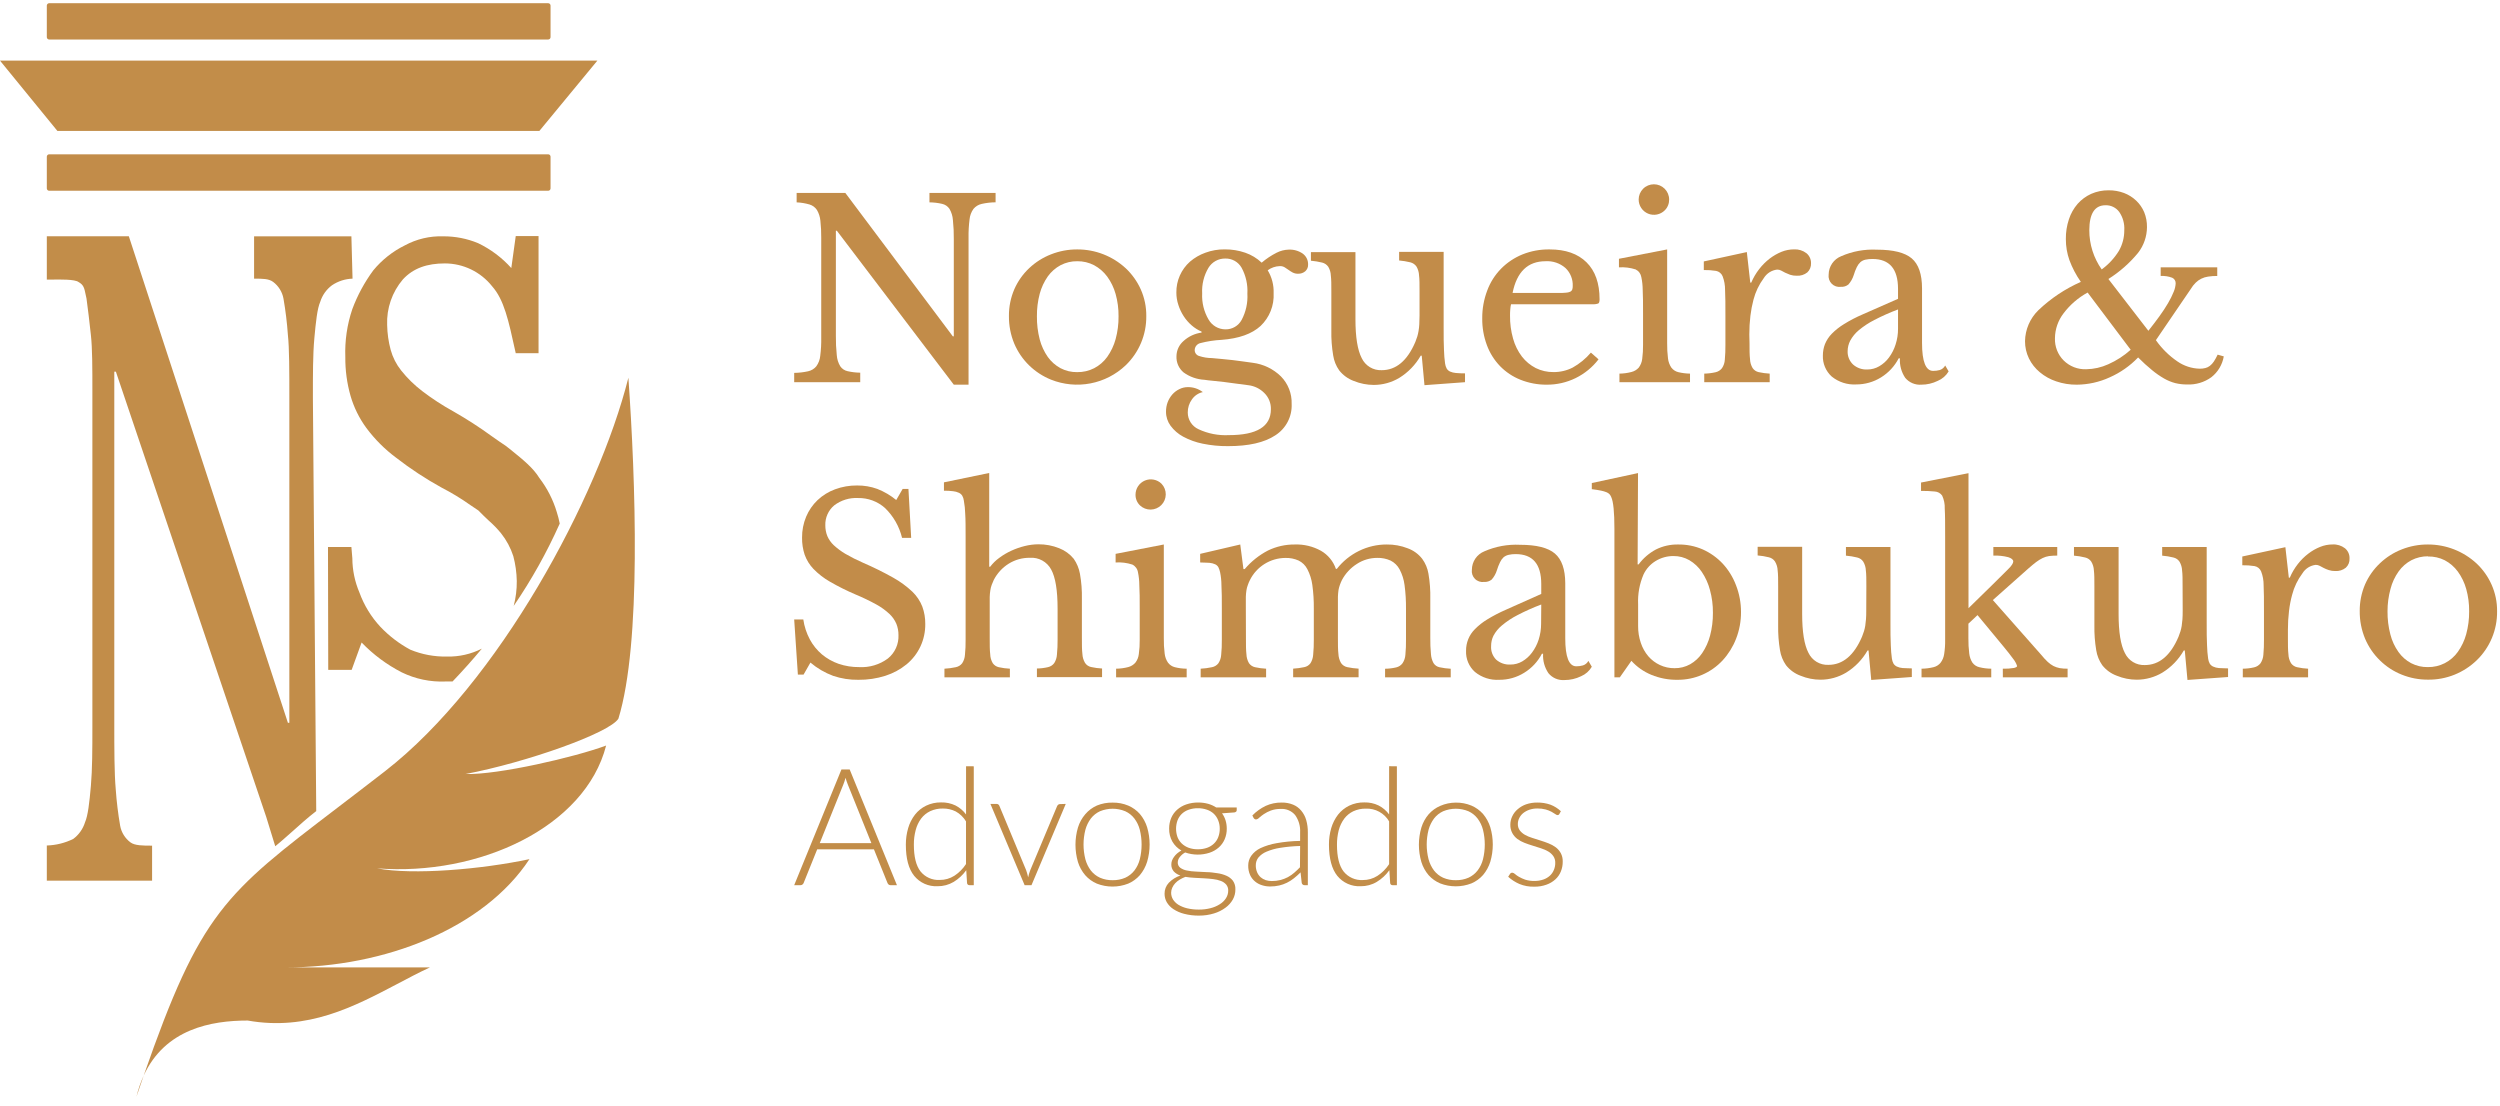<svg xmlns="http://www.w3.org/2000/svg" width="251" height="111" viewBox="0 0 251 111" fill="none"><path fill-rule="evenodd" clip-rule="evenodd" d="M32.93 54.917H35.28C35.32 55.292 35.35 55.672 35.375 56.053C35.381 57.237 35.624 58.408 36.09 59.498C36.554 60.774 37.27 61.944 38.195 62.938C39.067 63.855 40.08 64.629 41.195 65.228C42.362 65.71 43.617 65.945 44.88 65.918C46.095 65.947 47.297 65.673 48.38 65.123C47.45 66.243 46.468 67.343 45.435 68.422C45.205 68.422 44.97 68.422 44.73 68.422C43.214 68.486 41.705 68.171 40.34 67.507C38.839 66.737 37.475 65.724 36.305 64.507L35.305 67.257H32.955L32.93 54.917ZM56.195 52.572C54.905 55.458 53.359 58.223 51.575 60.833C51.789 60.017 51.894 59.176 51.885 58.333C51.869 57.488 51.752 56.649 51.535 55.833C51.266 55.002 50.849 54.226 50.305 53.542C49.933 53.087 49.523 52.664 49.08 52.278C48.745 51.962 48.385 51.623 48.025 51.248C47.77 51.083 47.525 50.903 47.235 50.718C46.313 50.063 45.345 49.475 44.34 48.958C42.743 48.078 41.216 47.075 39.775 45.958C38.634 45.11 37.623 44.099 36.775 42.958C36.065 41.988 35.53 40.901 35.195 39.748C34.834 38.481 34.657 37.169 34.67 35.852C34.611 34.22 34.848 32.59 35.37 31.043C35.888 29.65 36.598 28.337 37.48 27.142C38.343 26.095 39.418 25.243 40.635 24.642C41.819 23.999 43.153 23.683 44.5 23.727C45.701 23.72 46.891 23.953 48 24.413C49.265 25.019 50.398 25.869 51.335 26.913L51.78 23.703H54.07V35.462H51.78L51.73 35.237C51.055 32.153 50.605 30.087 49.405 28.738C48.838 28.024 48.117 27.448 47.297 27.051C46.476 26.655 45.577 26.448 44.665 26.447C42.91 26.447 41.505 26.907 40.45 28.052C39.366 29.326 38.802 30.961 38.87 32.632C38.886 33.477 39.005 34.317 39.225 35.132C39.432 35.883 39.789 36.584 40.275 37.193C40.889 37.965 41.596 38.658 42.38 39.258C43.38 40.022 44.437 40.711 45.54 41.318C46.873 42.079 48.164 42.914 49.405 43.818C49.905 44.172 50.375 44.498 50.805 44.782L51.305 45.178C52.505 46.148 53.535 46.977 54.15 47.987C54.94 49.017 55.535 50.183 55.905 51.428C56.023 51.797 56.12 52.172 56.195 52.553V52.572ZM31.415 39.977L31.75 81.433C30.86 82.123 30.15 82.763 29.45 83.392C28.87 83.892 28.3 84.427 27.635 84.963L26.73 82.022L11.635 37.318H11.475V72.593C11.475 75.257 11.475 77.593 11.62 79.248C11.706 80.476 11.855 81.699 12.065 82.912C12.188 83.576 12.556 84.168 13.095 84.573C13.535 84.903 14.36 84.903 15.235 84.903H15.27V88.418H4.7V84.888C5.622 84.861 6.528 84.636 7.355 84.228C7.915 83.811 8.328 83.228 8.535 82.562C8.83 81.897 8.98 80.562 9.125 78.903C9.27 77.243 9.275 75.243 9.275 72.903V39.292C9.275 36.962 9.275 34.967 9.125 33.632C8.975 32.297 8.83 30.973 8.685 29.973C8.66 29.858 8.635 29.753 8.615 29.652C8.46 28.887 8.4 28.607 7.88 28.312C7.505 28.032 6.035 28.057 5.14 28.072H4.7V23.723H12.935L28.905 72.567H29.05V39.958C29.05 37.297 29.05 34.957 28.905 33.632C28.819 32.406 28.671 31.184 28.46 29.973C28.336 29.309 27.969 28.715 27.43 28.308C26.985 27.977 26.395 27.977 25.51 27.977V23.727H35.28L35.395 27.977C34.658 27.999 33.942 28.23 33.33 28.642C32.77 29.059 32.357 29.642 32.15 30.308C31.855 30.973 31.71 32.307 31.56 33.968C31.41 35.627 31.415 37.627 31.415 39.958V39.977Z" fill="#C28D49"></path><path fill-rule="evenodd" clip-rule="evenodd" d="M4.935 0.322C4.873 0.324 4.814 0.349 4.77 0.393C4.727 0.436 4.701 0.496 4.7 0.557V3.732C4.701 3.794 4.727 3.853 4.77 3.897C4.814 3.941 4.873 3.966 4.935 3.967H55.035C55.098 3.967 55.158 3.943 55.203 3.899C55.248 3.855 55.274 3.795 55.275 3.732V0.557C55.274 0.495 55.248 0.435 55.203 0.391C55.158 0.347 55.098 0.322 55.035 0.322H4.935ZM4.7 15.727C4.701 15.665 4.727 15.607 4.77 15.563C4.814 15.519 4.873 15.494 4.935 15.492H55.035C55.098 15.492 55.158 15.517 55.203 15.561C55.248 15.605 55.274 15.665 55.275 15.727V18.918C55.274 18.98 55.248 19.04 55.203 19.084C55.158 19.128 55.098 19.152 55.035 19.152H4.935C4.873 19.151 4.814 19.126 4.77 19.082C4.727 19.038 4.701 18.979 4.7 18.918V15.727ZM24.87 102.462C21.195 102.462 16.575 103.307 14.425 107.992C20.135 91.582 22.575 89.722 33.97 81.028C35.39 79.942 36.945 78.757 38.665 77.422C50.035 68.593 60.055 49.992 63.09 37.922C63.81 48.212 64.415 64.567 62.09 72.147C61.235 73.582 52.855 76.552 46.73 77.713C50.04 77.802 57.73 76.013 60.855 74.853C58.75 83.043 48.095 87.987 37.855 87.183C41.465 87.873 48.355 87.282 53.16 86.257C48.575 93.218 38.635 97.127 28.7 97.127H43.165C42.08 97.627 40.99 98.207 39.87 98.797C35.575 101.052 30.89 103.537 24.87 102.462ZM13.7 110.107C13.95 109.377 14.2 108.672 14.425 107.992C14.116 108.673 13.873 109.381 13.7 110.107Z" fill="#C28C49"></path><path d="M-6.10352e-05 6.087H59.975L54.155 13.143H5.76L-6.10352e-05 6.087Z" fill="#C28D49"></path><path d="M95.762 38.622L84.022 23.167H83.922V33.707C83.914 34.358 83.944 35.01 84.012 35.657C84.038 36.049 84.157 36.429 84.357 36.767C84.53 37.024 84.795 37.203 85.097 37.267C85.514 37.362 85.94 37.412 86.367 37.417V38.372H79.737V37.437C80.207 37.432 80.674 37.378 81.132 37.277C81.456 37.208 81.747 37.032 81.957 36.777C82.18 36.471 82.317 36.11 82.352 35.732C82.43 35.122 82.463 34.507 82.452 33.892V23.872C82.458 23.299 82.429 22.727 82.367 22.157C82.332 21.778 82.214 21.411 82.022 21.082C81.844 20.814 81.577 20.617 81.267 20.527C80.849 20.407 80.417 20.336 79.982 20.317V19.372H84.872L95.662 33.767H95.762V24.032C95.77 23.384 95.74 22.736 95.672 22.092C95.645 21.696 95.527 21.311 95.327 20.967C95.154 20.712 94.889 20.533 94.587 20.467C94.171 20.37 93.745 20.32 93.317 20.317V19.372H99.957V20.312C99.488 20.315 99.02 20.369 98.562 20.472C98.24 20.543 97.95 20.719 97.737 20.972C97.513 21.285 97.376 21.653 97.342 22.037C97.266 22.642 97.232 23.252 97.242 23.862V38.622H95.762Z" fill="#C28C49"></path><path d="M108.152 25.042C109.961 25.034 111.705 25.713 113.032 26.942C113.665 27.541 114.175 28.258 114.532 29.052C114.908 29.895 115.097 30.809 115.087 31.732C115.098 32.653 114.92 33.566 114.565 34.416C114.21 35.265 113.685 36.033 113.022 36.672C112.041 37.605 110.813 38.237 109.484 38.493C108.155 38.749 106.78 38.618 105.522 38.117C104.709 37.789 103.967 37.307 103.337 36.697C102.697 36.076 102.187 35.333 101.837 34.512C101.471 33.632 101.287 32.686 101.297 31.732C101.288 30.808 101.472 29.892 101.837 29.042C102.189 28.24 102.699 27.517 103.337 26.917C103.97 26.321 104.712 25.853 105.522 25.537C106.359 25.206 107.252 25.038 108.152 25.042ZM108.152 26.227C107.573 26.22 107.001 26.356 106.487 26.622C105.979 26.894 105.539 27.279 105.202 27.747C104.83 28.278 104.554 28.87 104.387 29.497C104.192 30.234 104.098 30.995 104.107 31.757C104.097 32.539 104.191 33.32 104.387 34.077C104.552 34.709 104.828 35.307 105.202 35.842C105.537 36.309 105.973 36.694 106.477 36.967C106.994 37.237 107.57 37.373 108.152 37.362C108.744 37.371 109.329 37.235 109.857 36.967C110.376 36.696 110.825 36.307 111.167 35.832C111.548 35.292 111.833 34.69 112.007 34.052C112.211 33.304 112.31 32.532 112.302 31.757C112.31 30.999 112.211 30.243 112.007 29.512C111.832 28.887 111.548 28.298 111.167 27.772C110.819 27.301 110.372 26.912 109.857 26.632C109.331 26.358 108.745 26.219 108.152 26.227Z" fill="#C28C49"></path><path d="M121.682 35.952L122.772 36.052L123.747 36.152C124.067 36.187 124.387 36.227 124.707 36.277C125.027 36.327 125.377 36.372 125.757 36.422C126.832 36.553 127.834 37.034 128.607 37.792C128.963 38.155 129.241 38.586 129.426 39.06C129.611 39.533 129.698 40.039 129.682 40.547C129.711 41.172 129.574 41.792 129.286 42.347C128.998 42.902 128.569 43.371 128.042 43.707C126.946 44.434 125.361 44.795 123.287 44.792C122.438 44.8 121.59 44.718 120.757 44.547C120.071 44.411 119.409 44.173 118.792 43.842C118.293 43.574 117.859 43.198 117.522 42.742C117.224 42.335 117.064 41.842 117.067 41.337C117.064 41.008 117.121 40.681 117.237 40.372C117.347 40.088 117.506 39.826 117.707 39.597C117.904 39.375 118.144 39.195 118.412 39.067C118.676 38.935 118.967 38.866 119.262 38.867C119.804 38.86 120.333 39.036 120.762 39.367C120.319 39.463 119.93 39.724 119.672 40.097C119.393 40.48 119.245 40.943 119.252 41.417C119.251 41.77 119.352 42.116 119.543 42.413C119.734 42.71 120.006 42.946 120.327 43.092C121.28 43.538 122.327 43.742 123.377 43.687C126.191 43.687 127.597 42.822 127.597 41.092C127.606 40.788 127.551 40.485 127.437 40.202C127.322 39.92 127.151 39.665 126.932 39.452C126.507 39.025 125.951 38.752 125.352 38.677L124.132 38.517L122.897 38.352C122.492 38.307 122.117 38.262 121.772 38.232C121.427 38.202 121.147 38.167 120.932 38.132C120.176 38.093 119.446 37.836 118.832 37.392C118.595 37.194 118.408 36.944 118.283 36.661C118.159 36.378 118.103 36.071 118.117 35.762C118.121 35.471 118.186 35.184 118.309 34.92C118.433 34.656 118.611 34.422 118.832 34.232C119.335 33.776 119.964 33.483 120.637 33.392V33.292C120.273 33.137 119.935 32.924 119.637 32.662C119.328 32.394 119.058 32.082 118.837 31.737C118.611 31.388 118.433 31.009 118.307 30.612C118.173 30.211 118.105 29.79 118.107 29.367C118.099 28.782 118.217 28.203 118.454 27.668C118.69 27.133 119.039 26.655 119.477 26.267C119.933 25.877 120.457 25.573 121.022 25.372C121.646 25.142 122.307 25.028 122.972 25.037C123.67 25.032 124.363 25.145 125.022 25.372C125.637 25.584 126.2 25.925 126.672 26.372C127.131 25.981 127.634 25.645 128.172 25.372C128.547 25.18 128.961 25.074 129.382 25.062C129.887 25.037 130.387 25.179 130.802 25.467C130.973 25.594 131.11 25.76 131.203 25.952C131.295 26.143 131.339 26.355 131.332 26.567C131.338 26.693 131.315 26.819 131.266 26.934C131.216 27.05 131.142 27.154 131.047 27.237C130.85 27.402 130.599 27.489 130.342 27.482C130.146 27.491 129.952 27.447 129.777 27.357C129.635 27.28 129.498 27.193 129.367 27.097C129.247 27.007 129.117 26.922 128.987 26.842C128.837 26.752 128.663 26.708 128.487 26.717C128.051 26.731 127.628 26.877 127.277 27.137C127.695 27.828 127.902 28.625 127.872 29.432C127.904 30.043 127.804 30.654 127.578 31.223C127.352 31.792 127.005 32.305 126.562 32.727C125.687 33.527 124.382 33.992 122.637 34.122C121.928 34.158 121.225 34.265 120.537 34.442C120.371 34.476 120.221 34.566 120.114 34.697C120.006 34.828 119.947 34.992 119.947 35.162C119.95 35.294 119.994 35.421 120.074 35.525C120.154 35.63 120.266 35.706 120.392 35.742C120.809 35.879 121.244 35.95 121.682 35.952ZM123.042 33.067C123.372 33.072 123.696 32.987 123.98 32.822C124.265 32.656 124.499 32.416 124.657 32.127C125.089 31.317 125.29 30.404 125.237 29.487C125.29 28.582 125.089 27.68 124.657 26.882C124.494 26.593 124.255 26.355 123.966 26.192C123.677 26.029 123.349 25.948 123.017 25.957C122.678 25.952 122.344 26.035 122.048 26.199C121.751 26.363 121.503 26.602 121.327 26.892C120.868 27.668 120.649 28.562 120.697 29.462C120.652 30.378 120.874 31.286 121.337 32.077C121.507 32.376 121.751 32.624 122.047 32.798C122.343 32.972 122.679 33.065 123.022 33.067H123.042Z" fill="#C28C49"></path><path d="M142.522 29.237C142.522 28.562 142.522 28.032 142.472 27.647C142.46 27.334 142.371 27.028 142.212 26.757C142.065 26.547 141.846 26.398 141.597 26.337C141.227 26.247 140.851 26.185 140.472 26.152V25.287H144.942V32.872C144.942 33.812 144.942 34.577 144.977 35.167C144.988 35.614 145.025 36.06 145.087 36.502C145.111 36.677 145.165 36.846 145.247 37.002C145.327 37.133 145.444 37.237 145.582 37.302C145.766 37.382 145.962 37.431 146.162 37.447C146.47 37.476 146.778 37.489 147.087 37.487V38.372L143.017 38.672L142.742 35.707H142.642C142.121 36.621 141.378 37.39 140.482 37.942C139.709 38.403 138.827 38.646 137.927 38.647C137.241 38.644 136.563 38.51 135.927 38.252C135.348 38.039 134.84 37.671 134.457 37.187C134.141 36.741 133.934 36.228 133.852 35.687C133.713 34.861 133.651 34.024 133.667 33.187V29.262C133.667 28.587 133.667 28.057 133.617 27.672C133.608 27.358 133.518 27.052 133.357 26.782C133.21 26.572 132.991 26.423 132.742 26.362C132.373 26.271 131.996 26.209 131.617 26.177V25.312H136.087V32.052C136.087 33.846 136.297 35.147 136.717 35.957C136.895 36.333 137.179 36.648 137.535 36.864C137.891 37.079 138.302 37.184 138.717 37.167C140.167 37.167 141.296 36.221 142.102 34.327C142.182 34.127 142.247 33.947 142.297 33.782C142.35 33.603 142.392 33.421 142.422 33.237C142.46 33.017 142.485 32.795 142.497 32.572C142.497 32.327 142.522 32.027 142.522 31.682V29.237Z" fill="#C28C49"></path><path d="M160.492 36.077C159.881 36.875 159.092 37.52 158.189 37.962C157.286 38.403 156.293 38.629 155.287 38.622C154.382 38.628 153.483 38.458 152.642 38.122C151.877 37.816 151.183 37.352 150.607 36.762C150.027 36.161 149.578 35.446 149.287 34.662C148.964 33.797 148.805 32.88 148.817 31.957C148.81 31.006 148.98 30.061 149.317 29.172C149.621 28.348 150.096 27.598 150.712 26.972C151.323 26.355 152.053 25.869 152.857 25.542C153.725 25.196 154.653 25.026 155.587 25.042C157.181 25.042 158.414 25.474 159.287 26.337C160.161 27.2 160.597 28.439 160.597 30.052C160.597 30.287 160.552 30.422 160.462 30.472C160.259 30.539 160.045 30.564 159.832 30.547H151.707C151.668 30.711 151.643 30.879 151.632 31.047C151.613 31.256 151.605 31.467 151.607 31.677C151.596 32.466 151.701 33.253 151.917 34.012C152.096 34.659 152.397 35.267 152.802 35.802C153.175 36.282 153.648 36.674 154.187 36.952C154.743 37.227 155.357 37.366 155.977 37.357C156.646 37.363 157.307 37.207 157.902 36.902C158.594 36.514 159.212 36.006 159.727 35.402L160.492 36.077ZM156.422 29.412C156.752 29.412 157.012 29.412 157.212 29.387C157.366 29.381 157.516 29.348 157.657 29.287C157.746 29.244 157.816 29.169 157.852 29.077C157.89 28.963 157.907 28.843 157.902 28.722C157.918 28.385 157.86 28.049 157.734 27.735C157.608 27.422 157.417 27.14 157.172 26.907C156.621 26.426 155.903 26.182 155.172 26.227C153.392 26.227 152.289 27.289 151.862 29.412H156.422Z" fill="#C28C49"></path><path d="M167.382 34.447C167.375 34.964 167.404 35.48 167.467 35.992C167.505 36.319 167.62 36.633 167.802 36.907C167.974 37.133 168.217 37.294 168.492 37.362C168.881 37.455 169.278 37.505 169.677 37.512V38.372H162.592V37.512C163.001 37.507 163.407 37.451 163.802 37.347C164.084 37.277 164.339 37.124 164.532 36.907C164.721 36.654 164.84 36.356 164.877 36.042C164.939 35.571 164.968 35.097 164.962 34.622V31.462C164.962 30.507 164.962 29.722 164.927 29.102C164.924 28.675 164.879 28.25 164.792 27.832C164.766 27.666 164.701 27.509 164.602 27.373C164.503 27.237 164.372 27.127 164.222 27.052C163.681 26.877 163.11 26.805 162.542 26.842V25.982L167.382 25.042V34.447ZM164.522 20.032C164.522 19.626 164.683 19.237 164.97 18.95C165.257 18.663 165.646 18.502 166.052 18.502C166.458 18.502 166.847 18.663 167.134 18.95C167.421 19.237 167.582 19.626 167.582 20.032C167.585 20.233 167.548 20.433 167.472 20.619C167.397 20.806 167.285 20.975 167.142 21.117C166.928 21.332 166.654 21.478 166.356 21.537C166.059 21.596 165.75 21.566 165.47 21.45C165.19 21.333 164.95 21.137 164.781 20.884C164.613 20.632 164.522 20.336 164.522 20.032Z" fill="#C28C49"></path><path d="M175.652 34.447C175.652 35.122 175.652 35.657 175.702 36.052C175.71 36.369 175.8 36.679 175.962 36.952C176.103 37.162 176.32 37.31 176.567 37.362C176.933 37.442 177.304 37.492 177.677 37.512V38.372H171.107V37.512C171.491 37.505 171.873 37.458 172.247 37.372C172.501 37.315 172.727 37.172 172.887 36.967C173.056 36.714 173.155 36.421 173.172 36.117C173.218 35.618 173.238 35.118 173.232 34.617V31.727C173.232 30.607 173.232 29.727 173.197 29.112C173.202 28.639 173.117 28.169 172.947 27.727C172.89 27.591 172.801 27.472 172.686 27.38C172.572 27.287 172.437 27.224 172.292 27.197C171.886 27.133 171.474 27.105 171.062 27.112V26.247L175.382 25.307L175.727 28.372H175.827C176.033 27.886 176.302 27.428 176.627 27.012C176.931 26.619 177.284 26.266 177.677 25.962C178.041 25.685 178.439 25.456 178.862 25.282C179.263 25.12 179.69 25.037 180.122 25.037C180.57 25.013 181.011 25.149 181.367 25.422C181.514 25.543 181.632 25.696 181.712 25.869C181.791 26.043 181.831 26.232 181.827 26.422C181.836 26.595 181.807 26.768 181.743 26.928C181.678 27.089 181.579 27.234 181.452 27.352C181.152 27.59 180.774 27.708 180.392 27.682C180.167 27.689 179.942 27.657 179.727 27.587C179.557 27.526 179.39 27.456 179.227 27.377L178.832 27.167C178.707 27.098 178.565 27.064 178.422 27.067C178.15 27.098 177.888 27.191 177.657 27.338C177.426 27.486 177.231 27.684 177.087 27.917C176.607 28.564 176.256 29.297 176.052 30.077C175.911 30.609 175.807 31.151 175.742 31.697C175.667 32.323 175.63 32.952 175.632 33.582L175.652 34.447Z" fill="#C28C49"></path><path d="M190.562 30.002V29.002C190.562 27.002 189.707 26.002 187.997 26.002C187.757 25.999 187.517 26.022 187.282 26.072C187.098 26.113 186.926 26.199 186.782 26.322C186.632 26.465 186.51 26.635 186.422 26.822C186.299 27.076 186.197 27.341 186.117 27.612C186.007 27.962 185.825 28.286 185.582 28.562C185.371 28.732 185.103 28.816 184.832 28.797C184.665 28.821 184.493 28.806 184.332 28.753C184.171 28.699 184.025 28.609 183.905 28.489C183.785 28.369 183.695 28.223 183.642 28.062C183.588 27.901 183.573 27.73 183.597 27.562C183.601 27.165 183.723 26.778 183.947 26.45C184.172 26.122 184.488 25.869 184.857 25.722C185.984 25.229 187.209 25.005 188.437 25.067C190.084 25.067 191.251 25.359 191.937 25.942C192.624 26.526 192.969 27.526 192.972 28.942V34.422C192.972 36.302 193.342 37.237 194.087 37.237C194.312 37.239 194.536 37.211 194.752 37.152C194.986 37.077 195.182 36.914 195.297 36.697L195.642 37.287C195.391 37.713 195.009 38.047 194.552 38.237C194.039 38.49 193.475 38.622 192.902 38.622C192.597 38.645 192.29 38.594 192.009 38.474C191.727 38.354 191.478 38.168 191.282 37.932C190.896 37.356 190.709 36.669 190.752 35.977H190.627C190.22 36.765 189.607 37.426 188.852 37.892C188.102 38.358 187.235 38.602 186.352 38.597C185.468 38.647 184.596 38.365 183.907 37.807C183.612 37.54 183.379 37.211 183.225 36.844C183.071 36.477 183 36.08 183.017 35.682C183.016 35.294 183.088 34.909 183.227 34.547C183.386 34.162 183.616 33.81 183.907 33.512C184.277 33.138 184.692 32.81 185.142 32.537C185.742 32.165 186.369 31.839 187.017 31.562L190.562 30.002ZM190.562 31.067C189.749 31.373 188.954 31.727 188.182 32.127C187.622 32.412 187.095 32.759 186.612 33.162C186.266 33.453 185.978 33.805 185.762 34.202C185.593 34.53 185.504 34.893 185.502 35.262C185.493 35.511 185.537 35.758 185.631 35.988C185.725 36.218 185.867 36.426 186.047 36.597C186.44 36.945 186.954 37.124 187.477 37.097C187.899 37.099 188.314 36.986 188.677 36.772C189.059 36.55 189.391 36.252 189.652 35.897C189.946 35.501 190.17 35.058 190.317 34.587C190.484 34.074 190.566 33.537 190.562 32.997V31.067Z" fill="#C28C49"></path><path d="M215.697 33.212C216.092 32.712 216.457 32.237 216.797 31.767C217.137 31.297 217.427 30.857 217.672 30.437C217.891 30.069 218.082 29.684 218.242 29.287C218.356 29.021 218.422 28.736 218.437 28.447C218.442 28.328 218.411 28.21 218.347 28.11C218.284 28.009 218.192 27.93 218.082 27.882C217.715 27.745 217.324 27.685 216.932 27.707V26.842H222.612V27.707C222.303 27.702 221.993 27.724 221.687 27.772C221.451 27.805 221.221 27.876 221.007 27.982C220.802 28.083 220.615 28.216 220.452 28.377C220.258 28.567 220.09 28.782 219.952 29.017L216.452 34.152C217.037 34.989 217.769 35.712 218.612 36.287C219.27 36.743 220.047 36.997 220.847 37.017C221.039 37.021 221.231 36.999 221.417 36.952C221.583 36.911 221.737 36.836 221.872 36.732C222.026 36.611 222.159 36.466 222.267 36.302C222.412 36.08 222.541 35.848 222.652 35.607L223.267 35.782C223.126 36.609 222.682 37.354 222.022 37.872C221.313 38.385 220.451 38.642 219.577 38.602C219.183 38.604 218.791 38.559 218.407 38.467C218.014 38.364 217.635 38.209 217.282 38.007C216.856 37.762 216.451 37.481 216.072 37.167C215.581 36.766 215.112 36.339 214.667 35.887C213.855 36.733 212.885 37.413 211.812 37.887C210.78 38.361 209.658 38.611 208.522 38.622C207.813 38.63 207.108 38.517 206.437 38.287C205.838 38.087 205.282 37.777 204.797 37.372C204.34 36.995 203.968 36.524 203.707 35.992C203.444 35.45 203.309 34.855 203.312 34.252C203.332 33.083 203.812 31.97 204.647 31.152C205.895 29.962 207.339 28.997 208.917 28.302C208.444 27.629 208.059 26.898 207.772 26.127C207.531 25.447 207.409 24.729 207.412 24.007C207.402 23.328 207.507 22.651 207.722 22.007C207.909 21.439 208.206 20.914 208.597 20.462C208.975 20.037 209.439 19.696 209.957 19.462C210.509 19.221 211.105 19.1 211.707 19.107C212.235 19.101 212.758 19.193 213.252 19.377C213.705 19.549 214.12 19.809 214.472 20.142C214.817 20.47 215.091 20.865 215.277 21.302C215.47 21.778 215.565 22.288 215.557 22.802C215.551 23.741 215.235 24.652 214.657 25.392C213.812 26.419 212.808 27.304 211.682 28.012L215.697 33.212ZM209.597 29.372C208.653 29.888 207.83 30.599 207.182 31.457C206.63 32.174 206.326 33.052 206.317 33.957C206.302 34.37 206.371 34.781 206.522 35.166C206.672 35.551 206.901 35.9 207.192 36.192C207.489 36.485 207.843 36.715 208.231 36.866C208.62 37.017 209.036 37.088 209.452 37.072C210.219 37.06 210.975 36.89 211.672 36.572C212.493 36.207 213.253 35.716 213.922 35.117L209.597 29.372ZM211.007 27.052C211.7 26.549 212.287 25.915 212.737 25.187C213.095 24.56 213.282 23.849 213.277 23.127C213.321 22.475 213.145 21.827 212.777 21.287C212.62 21.07 212.412 20.894 212.172 20.776C211.931 20.657 211.665 20.599 211.397 20.607C210.314 20.607 209.771 21.441 209.767 23.107C209.764 23.815 209.872 24.518 210.087 25.192C210.301 25.862 210.616 26.494 211.022 27.067L211.007 27.052Z" fill="#C28C49"></path><path d="M79.737 62.197H80.652C80.753 62.897 80.975 63.573 81.307 64.197C81.614 64.768 82.024 65.277 82.517 65.697C83.015 66.113 83.584 66.435 84.197 66.647C84.861 66.872 85.557 66.984 86.257 66.977C87.292 67.035 88.315 66.729 89.147 66.112C89.495 65.831 89.771 65.472 89.955 65.065C90.139 64.658 90.226 64.213 90.207 63.767C90.211 63.379 90.14 62.993 89.997 62.632C89.834 62.253 89.594 61.913 89.292 61.632C88.893 61.262 88.45 60.943 87.972 60.682C87.296 60.312 86.6 59.978 85.887 59.682C85.005 59.306 84.147 58.877 83.317 58.397C82.708 58.049 82.151 57.616 81.662 57.112C81.275 56.705 80.977 56.221 80.787 55.692C80.605 55.139 80.517 54.559 80.527 53.977C80.52 53.257 80.659 52.542 80.937 51.877C81.201 51.249 81.59 50.682 82.082 50.212C82.588 49.736 83.185 49.367 83.837 49.127C84.548 48.865 85.3 48.734 86.057 48.742C86.747 48.736 87.433 48.853 88.082 49.087C88.77 49.357 89.411 49.733 89.982 50.202L90.627 49.087H91.207L91.482 54.002H90.567C90.291 52.86 89.697 51.819 88.852 51.002C88.109 50.34 87.143 49.983 86.147 50.002C85.286 49.956 84.437 50.218 83.752 50.742C83.462 50.986 83.231 51.293 83.077 51.639C82.923 51.986 82.849 52.363 82.862 52.742C82.859 53.11 82.927 53.475 83.062 53.817C83.211 54.163 83.429 54.474 83.702 54.732C84.058 55.06 84.447 55.35 84.862 55.597C85.438 55.931 86.032 56.232 86.642 56.497C87.679 56.944 88.692 57.445 89.677 57.997C90.375 58.386 91.021 58.86 91.602 59.407C92.041 59.828 92.382 60.34 92.602 60.907C92.805 61.465 92.904 62.054 92.897 62.647C92.907 63.419 92.744 64.184 92.42 64.885C92.095 65.586 91.618 66.205 91.022 66.697C90.392 67.21 89.671 67.6 88.897 67.847C88.019 68.125 87.103 68.262 86.182 68.252C85.323 68.265 84.467 68.132 83.652 67.857C82.819 67.548 82.046 67.097 81.367 66.522L80.677 67.732H80.107L79.737 62.197Z" fill="#C28C49"></path><path d="M99.367 64.077C99.367 64.752 99.367 65.287 99.417 65.682C99.424 65.999 99.512 66.309 99.672 66.582C99.816 66.788 100.032 66.933 100.277 66.987C100.644 67.069 101.017 67.119 101.392 67.137V68.002H94.822V67.137C95.204 67.118 95.584 67.068 95.957 66.987C96.213 66.938 96.442 66.798 96.602 66.592C96.768 66.338 96.865 66.045 96.882 65.742C96.933 65.244 96.954 64.743 96.947 64.242V53.902C96.947 52.932 96.947 52.157 96.907 51.582C96.897 51.143 96.852 50.705 96.772 50.272C96.753 50.096 96.698 49.926 96.612 49.772C96.532 49.643 96.415 49.541 96.277 49.477C96.091 49.39 95.892 49.336 95.687 49.317C95.384 49.28 95.078 49.263 94.772 49.267V48.427L99.317 47.487V56.897H99.417C99.678 56.552 99.99 56.249 100.342 55.997C100.715 55.721 101.115 55.485 101.537 55.292C101.969 55.093 102.42 54.935 102.882 54.822C103.33 54.709 103.79 54.651 104.252 54.647C104.968 54.641 105.678 54.775 106.342 55.042C106.915 55.264 107.42 55.631 107.807 56.107C108.118 56.557 108.329 57.069 108.427 57.607C108.574 58.432 108.639 59.269 108.622 60.107V64.057C108.622 64.732 108.622 65.262 108.672 65.647C108.684 65.964 108.774 66.273 108.932 66.547C109.07 66.762 109.288 66.913 109.537 66.967C109.902 67.049 110.274 67.099 110.647 67.117V67.982H104.107V67.117C104.481 67.113 104.853 67.068 105.217 66.982C105.47 66.926 105.694 66.781 105.847 66.572C106.007 66.316 106.1 66.024 106.117 65.722C106.165 65.224 106.187 64.723 106.182 64.222V61.112C106.182 59.269 105.967 57.957 105.537 57.177C105.332 56.795 105.019 56.48 104.639 56.272C104.258 56.063 103.825 55.97 103.392 56.002C102.645 55.993 101.912 56.198 101.277 56.592C100.639 56.99 100.121 57.553 99.777 58.222C99.692 58.407 99.622 58.572 99.567 58.722C99.503 58.893 99.458 59.071 99.432 59.252C99.395 59.477 99.374 59.704 99.367 59.932C99.367 60.187 99.367 60.502 99.367 60.882V64.077Z" fill="#C28C49"></path><path d="M116.847 64.077C116.838 64.592 116.867 65.106 116.932 65.617C116.967 65.945 117.082 66.259 117.267 66.532C117.438 66.759 117.682 66.92 117.957 66.987C118.345 67.084 118.743 67.135 119.142 67.137V68.002H112.057V67.137C112.466 67.133 112.872 67.079 113.267 66.977C113.548 66.905 113.801 66.75 113.992 66.532C114.186 66.282 114.305 65.982 114.337 65.667C114.404 65.197 114.434 64.722 114.427 64.247V61.087C114.427 60.132 114.427 59.347 114.387 58.732C114.385 58.304 114.34 57.877 114.252 57.457C114.227 57.292 114.163 57.136 114.064 57.001C113.966 56.866 113.837 56.756 113.687 56.682C113.146 56.506 112.576 56.435 112.007 56.472V55.607L116.847 54.667V64.077ZM114.007 49.657C114.008 49.355 114.099 49.059 114.267 48.808C114.436 48.557 114.675 48.361 114.954 48.245C115.233 48.129 115.541 48.098 115.838 48.157C116.134 48.215 116.407 48.359 116.622 48.572C116.897 48.862 117.048 49.249 117.042 49.648C117.037 50.048 116.876 50.43 116.593 50.713C116.31 50.995 115.928 51.157 115.529 51.162C115.129 51.168 114.743 51.017 114.452 50.742C114.307 50.602 114.192 50.433 114.116 50.246C114.039 50.06 114.002 49.859 114.007 49.657Z" fill="#C28C49"></path><path d="M125.092 64.052C125.092 64.742 125.092 65.287 125.142 65.682C125.151 65.999 125.239 66.308 125.397 66.582C125.541 66.788 125.757 66.933 126.002 66.987C126.369 67.069 126.742 67.119 127.117 67.137V68.002H120.547V67.137C120.929 67.118 121.309 67.068 121.682 66.987C121.938 66.938 122.167 66.798 122.327 66.592C122.493 66.338 122.59 66.045 122.607 65.742C122.658 65.244 122.679 64.743 122.672 64.242V61.082C122.672 60.147 122.672 59.362 122.632 58.737C122.63 58.305 122.585 57.875 122.497 57.452C122.46 57.279 122.403 57.112 122.327 56.952C122.254 56.823 122.142 56.719 122.007 56.657C121.824 56.574 121.628 56.523 121.427 56.507C121.187 56.507 120.877 56.472 120.497 56.472V55.607L124.522 54.667L124.842 57.137H124.967C125.617 56.37 126.41 55.736 127.302 55.272C128.143 54.864 129.068 54.657 130.002 54.667C130.917 54.636 131.822 54.854 132.622 55.297C133.325 55.701 133.858 56.346 134.122 57.112H134.222C134.817 56.352 135.576 55.737 136.442 55.312C137.31 54.884 138.265 54.663 139.232 54.667C139.954 54.658 140.67 54.789 141.342 55.052C141.913 55.26 142.413 55.624 142.787 56.102C143.112 56.546 143.328 57.059 143.417 57.602C143.559 58.438 143.621 59.285 143.602 60.132V64.057C143.595 64.593 143.617 65.129 143.667 65.662C143.685 65.98 143.772 66.291 143.922 66.572C143.99 66.679 144.078 66.772 144.182 66.844C144.286 66.916 144.403 66.966 144.527 66.992C144.898 67.073 145.274 67.123 145.652 67.142V68.007H139.062V67.142C139.438 67.138 139.812 67.093 140.177 67.007C140.434 66.948 140.661 66.799 140.817 66.587C140.985 66.332 141.083 66.037 141.102 65.732C141.149 65.234 141.169 64.733 141.162 64.232V61.122C141.171 60.326 141.122 59.531 141.017 58.742C140.948 58.19 140.778 57.654 140.517 57.162C140.315 56.783 140.001 56.476 139.617 56.282C139.194 56.091 138.732 55.999 138.267 56.012C137.545 56.012 136.837 56.222 136.232 56.617C135.601 57.016 135.084 57.573 134.732 58.232C134.652 58.397 134.582 58.557 134.522 58.732C134.464 58.895 134.419 59.062 134.387 59.232C134.354 59.457 134.334 59.684 134.327 59.912C134.327 60.175 134.327 60.509 134.327 60.912V64.047C134.327 64.722 134.327 65.257 134.377 65.652C134.389 65.972 134.478 66.284 134.637 66.562C134.784 66.779 135.01 66.93 135.267 66.982C135.641 67.062 136.021 67.112 136.402 67.132V67.997H129.832V67.132C130.206 67.112 130.577 67.061 130.942 66.982C131.195 66.936 131.421 66.795 131.572 66.587C131.732 66.331 131.825 66.039 131.842 65.737C131.89 65.239 131.912 64.738 131.907 64.237V61.127C131.917 60.323 131.867 59.519 131.757 58.722C131.683 58.171 131.514 57.636 131.257 57.142C131.065 56.766 130.756 56.463 130.377 56.277C129.959 56.091 129.505 56.002 129.047 56.017C128.307 56.022 127.583 56.232 126.956 56.624C126.328 57.016 125.822 57.575 125.492 58.237C125.41 58.398 125.34 58.566 125.282 58.737C125.22 58.899 125.175 59.066 125.147 59.237C125.11 59.462 125.088 59.689 125.082 59.917C125.082 60.182 125.082 60.512 125.082 60.917L125.092 64.052Z" fill="#C28C49"></path><path d="M154.742 59.632V58.632C154.742 56.632 153.886 55.632 152.172 55.632C151.932 55.628 151.692 55.653 151.457 55.707C151.274 55.749 151.103 55.833 150.957 55.952C150.807 56.094 150.687 56.264 150.602 56.452C150.478 56.707 150.374 56.971 150.292 57.242C150.186 57.593 150.006 57.917 149.762 58.192C149.548 58.361 149.279 58.445 149.007 58.427C148.84 58.451 148.669 58.435 148.509 58.381C148.349 58.327 148.203 58.237 148.084 58.117C147.965 57.997 147.875 57.851 147.822 57.691C147.768 57.53 147.753 57.359 147.777 57.192C147.781 56.796 147.902 56.409 148.125 56.081C148.348 55.754 148.664 55.5 149.032 55.352C150.159 54.859 151.384 54.635 152.612 54.697C154.259 54.697 155.426 54.99 156.112 55.577C156.799 56.164 157.146 57.155 157.152 58.552V64.082C157.152 65.959 157.522 66.897 158.262 66.897C158.487 66.898 158.711 66.868 158.927 66.807C159.044 66.771 159.152 66.712 159.245 66.634C159.339 66.556 159.416 66.46 159.472 66.352L159.817 66.942C159.569 67.37 159.188 67.705 158.732 67.897C158.217 68.148 157.651 68.278 157.077 68.277C156.772 68.3 156.466 68.25 156.185 68.13C155.904 68.01 155.656 67.824 155.462 67.587C155.073 67.014 154.885 66.328 154.927 65.637H154.807C154.398 66.423 153.783 67.084 153.027 67.547C152.277 68.014 151.411 68.258 150.527 68.252C149.642 68.306 148.769 68.024 148.082 67.462C147.787 67.197 147.553 66.869 147.399 66.502C147.245 66.135 147.175 65.739 147.192 65.342C147.187 64.938 147.263 64.538 147.415 64.164C147.568 63.79 147.795 63.451 148.082 63.167C148.451 62.791 148.866 62.464 149.317 62.192C149.919 61.824 150.546 61.498 151.192 61.217L154.742 59.632ZM154.742 60.692C153.927 60.999 153.13 61.354 152.357 61.757C151.798 62.042 151.273 62.389 150.792 62.792C150.444 63.078 150.155 63.43 149.942 63.827C149.784 64.152 149.703 64.51 149.707 64.872C149.691 65.12 149.727 65.368 149.813 65.6C149.9 65.833 150.034 66.045 150.207 66.222C150.601 66.571 151.117 66.751 151.642 66.722C152.062 66.725 152.475 66.614 152.837 66.402C153.218 66.177 153.549 65.878 153.812 65.522C154.106 65.127 154.333 64.686 154.482 64.217C154.646 63.701 154.728 63.163 154.727 62.622L154.742 60.692Z" fill="#C28C49"></path><path d="M164.417 56.667H164.517C164.978 56.044 165.573 55.531 166.257 55.167C166.943 54.826 167.701 54.654 168.467 54.667C169.327 54.653 170.18 54.823 170.967 55.167C171.722 55.507 172.402 55.993 172.967 56.597C173.546 57.227 173.997 57.962 174.297 58.762C174.629 59.615 174.798 60.522 174.797 61.437C174.805 62.362 174.635 63.281 174.297 64.142C173.987 64.939 173.531 65.672 172.952 66.302C172.373 66.923 171.672 67.416 170.892 67.752C170.112 68.088 169.271 68.258 168.422 68.252C167.521 68.265 166.626 68.095 165.792 67.752C165.03 67.438 164.346 66.958 163.792 66.347L162.632 68.002H162.087V53.087C162.087 51.42 161.981 50.359 161.767 49.902C161.727 49.8 161.669 49.706 161.597 49.622C161.513 49.535 161.411 49.466 161.297 49.422C161.123 49.353 160.942 49.299 160.757 49.262C160.527 49.212 160.212 49.162 159.817 49.112V48.497L164.457 47.497L164.417 56.667ZM164.467 62.842C164.46 63.425 164.553 64.005 164.742 64.557C164.906 65.046 165.16 65.499 165.492 65.892C165.814 66.262 166.209 66.56 166.652 66.767C167.112 66.982 167.615 67.092 168.122 67.087C168.671 67.095 169.213 66.959 169.692 66.692C170.177 66.415 170.591 66.03 170.902 65.567C171.261 65.032 171.528 64.44 171.692 63.817C171.888 63.071 171.984 62.303 171.977 61.532C171.985 60.752 171.884 59.974 171.677 59.222C171.507 58.581 171.232 57.973 170.862 57.422C170.541 56.942 170.115 56.541 169.617 56.247C169.133 55.967 168.582 55.822 168.022 55.827C167.387 55.822 166.764 55.995 166.222 56.327C165.697 56.648 165.276 57.115 165.012 57.672C164.606 58.618 164.42 59.644 164.467 60.672V62.842Z" fill="#C28C49"></path><path d="M187.382 58.872C187.382 58.197 187.382 57.667 187.332 57.277C187.321 56.965 187.231 56.661 187.072 56.392C186.929 56.178 186.709 56.028 186.457 55.972C186.088 55.88 185.712 55.818 185.332 55.787V54.922H189.802V62.502C189.802 63.437 189.802 64.202 189.837 64.797C189.849 65.242 189.886 65.686 189.947 66.127C189.97 66.302 190.024 66.472 190.107 66.627C190.189 66.755 190.305 66.857 190.442 66.922C190.625 67.006 190.822 67.057 191.022 67.072C191.262 67.072 191.567 67.107 191.947 67.107V67.972L187.872 68.267L187.602 65.307H187.502C186.982 66.221 186.239 66.988 185.342 67.537C184.569 67.996 183.687 68.239 182.787 68.242C182.101 68.242 181.422 68.108 180.787 67.847C180.208 67.638 179.699 67.271 179.317 66.787C179.004 66.34 178.797 65.827 178.712 65.287C178.574 64.461 178.512 63.624 178.527 62.787V58.872C178.527 58.197 178.527 57.667 178.477 57.277C178.466 56.957 178.373 56.646 178.207 56.372C178.064 56.158 177.844 56.008 177.592 55.952C177.223 55.859 176.847 55.797 176.467 55.767V54.902H180.937V61.642C180.937 63.439 181.147 64.739 181.567 65.542C181.745 65.918 182.029 66.233 182.385 66.449C182.741 66.664 183.152 66.769 183.567 66.752C185.017 66.752 186.146 65.805 186.952 63.912C187.032 63.717 187.097 63.532 187.147 63.367C187.2 63.19 187.242 63.01 187.272 62.827C187.302 62.627 187.327 62.407 187.347 62.157C187.367 61.907 187.372 61.617 187.372 61.272L187.382 58.872Z" fill="#C28C49"></path><path d="M201.082 67.137C201.459 67.15 201.836 67.125 202.207 67.062C202.412 67.012 202.517 66.947 202.517 66.867C202.431 66.605 202.297 66.361 202.122 66.147C201.872 65.802 201.552 65.392 201.157 64.917L198.542 61.757L197.627 62.617V64.077C197.621 64.592 197.649 65.106 197.712 65.617C197.749 65.942 197.858 66.255 198.032 66.532C198.202 66.762 198.449 66.924 198.727 66.987C199.118 67.084 199.52 67.134 199.922 67.137V68.002H192.922V67.137C193.325 67.134 193.726 67.083 194.117 66.987C194.398 66.922 194.65 66.765 194.832 66.542C195.024 66.291 195.148 65.995 195.192 65.682C195.267 65.207 195.3 64.728 195.292 64.247V53.902C195.292 52.652 195.292 51.707 195.252 51.062C195.271 50.613 195.182 50.165 194.992 49.757C194.908 49.637 194.798 49.538 194.67 49.467C194.541 49.396 194.399 49.355 194.252 49.347C193.794 49.302 193.333 49.282 192.872 49.287V48.447L197.637 47.507V61.062L199.932 58.817C200.672 58.077 201.222 57.527 201.587 57.177C201.952 56.827 202.132 56.552 202.132 56.372C202.132 56.192 201.957 56.047 201.632 55.942C201.143 55.816 200.638 55.762 200.132 55.782V54.917H206.547V55.782C206.275 55.78 206.003 55.795 205.732 55.827C205.507 55.86 205.288 55.928 205.082 56.027C204.852 56.141 204.632 56.276 204.427 56.432C204.197 56.607 203.927 56.827 203.637 57.087L200.082 60.247L204.967 65.777C205.16 66.019 205.371 66.246 205.597 66.457C205.769 66.618 205.96 66.756 206.167 66.867C206.362 66.964 206.569 67.034 206.782 67.077C207.048 67.121 207.318 67.141 207.587 67.137V68.002H201.087L201.082 67.137Z" fill="#C28C49"></path><path d="M219.132 58.872C219.132 58.197 219.132 57.667 219.082 57.277C219.071 56.965 218.981 56.661 218.822 56.392C218.679 56.178 218.459 56.028 218.207 55.972C217.838 55.88 217.462 55.818 217.082 55.787V54.922H221.552V62.502C221.552 63.437 221.552 64.202 221.587 64.797C221.599 65.242 221.636 65.686 221.697 66.127C221.72 66.302 221.774 66.472 221.857 66.627C221.939 66.755 222.055 66.857 222.192 66.922C222.375 67.006 222.572 67.057 222.772 67.072C223.012 67.072 223.317 67.107 223.697 67.107V67.972L219.622 68.267L219.352 65.307H219.252C218.732 66.221 217.989 66.988 217.092 67.537C216.319 67.996 215.437 68.239 214.537 68.242C213.851 68.242 213.172 68.108 212.537 67.847C211.958 67.638 211.449 67.271 211.067 66.787C210.754 66.34 210.547 65.827 210.462 65.287C210.324 64.461 210.262 63.624 210.277 62.787V58.872C210.277 58.197 210.277 57.667 210.227 57.277C210.216 56.965 210.126 56.661 209.967 56.392C209.824 56.178 209.604 56.028 209.352 55.972C208.983 55.879 208.607 55.817 208.227 55.787V54.922H212.707V61.662C212.707 63.459 212.917 64.759 213.337 65.562C213.515 65.938 213.799 66.253 214.155 66.469C214.511 66.684 214.922 66.789 215.337 66.772C216.787 66.772 217.916 65.826 218.722 63.932C218.802 63.737 218.867 63.552 218.917 63.387C218.97 63.21 219.012 63.03 219.042 62.847C219.072 62.647 219.097 62.427 219.117 62.177C219.137 61.927 219.142 61.637 219.142 61.292L219.132 58.872Z" fill="#C28C49"></path><path d="M229.707 64.077C229.707 64.752 229.707 65.287 229.757 65.682C229.765 65.999 229.855 66.309 230.017 66.582C230.161 66.788 230.377 66.933 230.622 66.987C230.987 67.07 231.359 67.12 231.732 67.137V68.002H225.177V67.137C225.559 67.135 225.94 67.089 226.312 67.002C226.568 66.944 226.796 66.799 226.957 66.592C227.123 66.338 227.221 66.045 227.242 65.742C227.288 65.243 227.308 64.743 227.302 64.242V61.372C227.302 60.252 227.302 59.372 227.267 58.752C227.272 58.281 227.187 57.812 227.017 57.372C226.961 57.235 226.872 57.115 226.758 57.021C226.643 56.928 226.507 56.864 226.362 56.837C225.954 56.773 225.541 56.744 225.127 56.752V55.872L229.452 54.937L229.797 57.997H229.897C230.104 57.511 230.373 57.054 230.697 56.637C231 56.244 231.353 55.892 231.747 55.592C232.109 55.312 232.508 55.083 232.932 54.912C233.332 54.748 233.76 54.663 234.192 54.662C234.64 54.638 235.081 54.775 235.437 55.047C235.587 55.172 235.706 55.329 235.785 55.506C235.863 55.684 235.9 55.878 235.892 56.072C235.903 56.244 235.875 56.416 235.811 56.576C235.747 56.736 235.648 56.88 235.522 56.997C235.223 57.237 234.845 57.356 234.462 57.332C234.236 57.337 234.011 57.303 233.797 57.232C233.625 57.175 233.458 57.105 233.297 57.022L232.902 56.812C232.778 56.745 232.639 56.711 232.497 56.712C232.224 56.743 231.962 56.837 231.731 56.985C231.499 57.133 231.305 57.332 231.162 57.567C230.678 58.212 230.327 58.946 230.127 59.727C229.983 60.257 229.88 60.797 229.817 61.342C229.741 61.969 229.705 62.6 229.707 63.232V64.077Z" fill="#C28C49"></path><path d="M243.772 54.667C245.58 54.665 247.321 55.345 248.647 56.572C249.282 57.17 249.792 57.887 250.147 58.682C250.527 59.528 250.718 60.445 250.707 61.372C250.719 62.292 250.543 63.204 250.188 64.053C249.834 64.902 249.31 65.669 248.647 66.307C248.008 66.919 247.258 67.404 246.437 67.737C245.591 68.079 244.685 68.249 243.772 68.237C242.872 68.242 241.978 68.073 241.142 67.737C240.327 67.413 239.585 66.93 238.957 66.317C238.317 65.696 237.807 64.953 237.457 64.132C237.092 63.253 236.908 62.309 236.917 61.357C236.908 60.431 237.092 59.513 237.457 58.662C237.811 57.862 238.321 57.141 238.957 56.542C239.589 55.943 240.331 55.472 241.142 55.157C241.98 54.827 242.872 54.661 243.772 54.667ZM243.772 55.852C243.192 55.847 242.619 55.982 242.102 56.247C241.594 56.518 241.156 56.903 240.822 57.372C240.445 57.902 240.168 58.497 240.007 59.127C239.806 59.858 239.705 60.614 239.707 61.372C239.698 62.156 239.794 62.938 239.992 63.697C240.152 64.331 240.429 64.929 240.807 65.462C241.137 65.93 241.572 66.313 242.077 66.582C242.596 66.852 243.173 66.988 243.757 66.977C244.348 66.986 244.931 66.85 245.457 66.582C245.978 66.314 246.427 65.924 246.767 65.447C247.149 64.909 247.433 64.308 247.607 63.672C247.81 62.922 247.91 62.149 247.902 61.372C247.91 60.614 247.811 59.858 247.607 59.127C247.432 58.502 247.148 57.913 246.767 57.387C246.422 56.915 245.974 56.527 245.457 56.252C244.935 55.99 244.357 55.859 243.772 55.872V55.852Z" fill="#C28C49"></path><path d="M90.052 88.872H89.407C89.338 88.873 89.271 88.85 89.217 88.807C89.167 88.763 89.128 88.709 89.102 88.647L87.742 85.272H82.047L80.687 88.647C80.664 88.709 80.624 88.762 80.572 88.802C80.516 88.849 80.445 88.874 80.372 88.872H79.737L84.482 77.252H85.307L90.052 88.872ZM87.487 84.652L85.127 78.782C85.036 78.557 84.958 78.326 84.892 78.092C84.857 78.222 84.822 78.347 84.782 78.462C84.749 78.573 84.709 78.681 84.662 78.787L82.302 84.652H87.487Z" fill="#C28D49"></path><path d="M97.767 76.937V88.872H97.342C97.311 88.875 97.281 88.871 97.251 88.862C97.222 88.853 97.195 88.838 97.172 88.817C97.148 88.797 97.129 88.773 97.116 88.745C97.102 88.718 97.094 88.688 97.092 88.657L97.012 87.367C96.675 87.84 96.247 88.239 95.752 88.542C95.261 88.834 94.699 88.985 94.127 88.977C93.682 88.999 93.237 88.916 92.83 88.735C92.422 88.553 92.064 88.278 91.782 87.932C91.225 87.239 90.947 86.197 90.947 84.807C90.944 84.242 91.023 83.679 91.182 83.137C91.323 82.648 91.556 82.19 91.867 81.787C92.165 81.409 92.544 81.103 92.977 80.892C93.445 80.668 93.958 80.555 94.477 80.562C94.982 80.547 95.482 80.653 95.937 80.872C96.354 81.086 96.716 81.394 96.992 81.772V76.932L97.767 76.937ZM96.987 82.467C96.737 82.048 96.379 81.703 95.952 81.467C95.548 81.268 95.103 81.168 94.652 81.177C94.217 81.168 93.786 81.259 93.392 81.442C93.034 81.612 92.722 81.866 92.482 82.182C92.229 82.527 92.044 82.918 91.937 83.332C91.809 83.813 91.746 84.309 91.752 84.807C91.752 86.02 91.974 86.914 92.417 87.487C92.647 87.774 92.942 88.001 93.278 88.151C93.614 88.3 93.98 88.368 94.347 88.347C94.867 88.352 95.378 88.206 95.817 87.927C96.284 87.621 96.683 87.221 96.987 86.752V82.467Z" fill="#C28D49"></path><path d="M107.002 80.712L103.562 88.872H102.872L99.437 80.712H100.052C100.114 80.71 100.175 80.728 100.226 80.763C100.277 80.799 100.316 80.849 100.337 80.907L103.027 87.372C103.109 87.606 103.176 87.845 103.227 88.087C103.277 87.843 103.347 87.604 103.437 87.372L106.137 80.927C106.163 80.871 106.202 80.823 106.252 80.787C106.298 80.748 106.357 80.729 106.417 80.732L107.002 80.712Z" fill="#C28D49"></path><path d="M111.707 80.582C112.246 80.573 112.78 80.675 113.277 80.882C113.725 81.073 114.125 81.362 114.447 81.727C114.774 82.118 115.02 82.57 115.172 83.057C115.505 84.188 115.505 85.391 115.172 86.522C115.019 87.016 114.769 87.475 114.437 87.872C114.115 88.238 113.715 88.526 113.267 88.717C112.258 89.11 111.137 89.11 110.127 88.717C109.679 88.526 109.279 88.238 108.957 87.872C108.626 87.485 108.378 87.034 108.227 86.547C107.894 85.416 107.894 84.213 108.227 83.082C108.377 82.593 108.625 82.141 108.957 81.752C109.278 81.373 109.682 81.072 110.137 80.872C110.635 80.669 111.17 80.57 111.707 80.582ZM111.707 88.372C112.145 88.381 112.58 88.295 112.982 88.122C113.338 87.958 113.65 87.711 113.892 87.402C114.148 87.066 114.334 86.682 114.437 86.272C114.677 85.3 114.677 84.284 114.437 83.312C114.333 82.901 114.147 82.516 113.892 82.177C113.652 81.865 113.34 81.617 112.982 81.452C112.578 81.284 112.145 81.197 111.707 81.197C111.27 81.197 110.836 81.284 110.432 81.452C110.075 81.617 109.763 81.865 109.522 82.177C109.269 82.517 109.083 82.903 108.972 83.312C108.725 84.283 108.725 85.301 108.972 86.272C109.082 86.68 109.268 87.064 109.522 87.402C109.765 87.712 110.079 87.958 110.437 88.122C110.838 88.295 111.271 88.38 111.707 88.372Z" fill="#C28D49"></path><path d="M124.167 81.072V81.342C124.167 81.462 124.087 81.537 123.937 81.567L122.692 81.657C122.846 81.868 122.964 82.103 123.042 82.352C123.126 82.624 123.168 82.907 123.167 83.192C123.173 83.56 123.101 83.924 122.957 84.262C122.823 84.576 122.622 84.856 122.367 85.082C122.1 85.319 121.787 85.499 121.447 85.612C120.648 85.874 119.786 85.865 118.992 85.587C118.78 85.702 118.594 85.861 118.447 86.052C118.324 86.202 118.254 86.388 118.247 86.582C118.242 86.686 118.262 86.789 118.306 86.883C118.349 86.977 118.415 87.059 118.497 87.122C118.692 87.261 118.916 87.355 119.152 87.397C119.458 87.461 119.77 87.498 120.082 87.507L121.142 87.562C121.502 87.562 121.857 87.617 122.202 87.667C122.521 87.707 122.833 87.793 123.127 87.922C123.384 88.031 123.61 88.203 123.782 88.422C123.961 88.679 124.049 88.989 124.032 89.302C124.037 89.651 123.95 89.996 123.782 90.302C123.599 90.627 123.349 90.908 123.047 91.127C122.697 91.386 122.305 91.582 121.887 91.707C121.401 91.856 120.896 91.93 120.387 91.927C119.881 91.934 119.377 91.874 118.887 91.747C118.502 91.651 118.135 91.49 117.802 91.272C117.533 91.094 117.308 90.859 117.142 90.582C116.998 90.326 116.923 90.036 116.922 89.742C116.913 89.331 117.066 88.933 117.347 88.632C117.67 88.298 118.07 88.047 118.512 87.902C118.262 87.825 118.035 87.686 117.852 87.497C117.679 87.297 117.589 87.037 117.602 86.772C117.603 86.648 117.625 86.524 117.667 86.407C117.715 86.275 117.782 86.15 117.867 86.037C117.957 85.908 118.063 85.79 118.182 85.687C118.315 85.574 118.459 85.475 118.612 85.392C118.236 85.18 117.924 84.871 117.707 84.497C117.483 84.1 117.371 83.648 117.382 83.192C117.377 82.823 117.449 82.457 117.592 82.117C117.726 81.804 117.928 81.524 118.182 81.297C118.451 81.058 118.766 80.876 119.107 80.762C119.49 80.632 119.893 80.568 120.297 80.572C120.635 80.57 120.971 80.614 121.297 80.702C121.586 80.784 121.86 80.909 122.112 81.072H124.167ZM123.312 89.432C123.325 89.208 123.254 88.987 123.112 88.812C122.966 88.649 122.783 88.523 122.577 88.447C122.328 88.352 122.067 88.29 121.802 88.262C121.507 88.227 121.202 88.197 120.882 88.182L119.917 88.132C119.614 88.118 119.312 88.086 119.012 88.037C118.813 88.113 118.62 88.207 118.437 88.317C118.271 88.417 118.119 88.54 117.987 88.682C117.865 88.815 117.765 88.967 117.692 89.132C117.62 89.289 117.583 89.46 117.582 89.632C117.582 89.868 117.646 90.1 117.767 90.302C117.905 90.518 118.09 90.701 118.307 90.837C118.579 90.999 118.874 91.119 119.182 91.192C119.572 91.283 119.972 91.327 120.372 91.322C120.763 91.326 121.153 91.279 121.532 91.182C121.862 91.102 122.176 90.969 122.462 90.787C122.714 90.636 122.928 90.429 123.087 90.182C123.232 89.958 123.31 89.698 123.312 89.432ZM120.262 85.267C120.58 85.273 120.897 85.222 121.197 85.117C121.455 85.026 121.69 84.881 121.887 84.692C122.075 84.511 122.22 84.291 122.312 84.047C122.415 83.779 122.466 83.494 122.462 83.207C122.466 82.92 122.414 82.634 122.307 82.367C122.212 82.121 122.066 81.897 121.877 81.712C121.679 81.526 121.444 81.385 121.187 81.297C120.89 81.193 120.577 81.142 120.262 81.147C119.949 81.142 119.638 81.193 119.342 81.297C119.085 81.385 118.85 81.526 118.652 81.712C118.464 81.897 118.317 82.121 118.222 82.367C118.028 82.91 118.028 83.504 118.222 84.047C118.318 84.29 118.465 84.51 118.652 84.692C118.851 84.879 119.086 85.024 119.342 85.117C119.638 85.222 119.949 85.272 120.262 85.267Z" fill="#C28D49"></path><path d="M125.737 81.872C126.125 81.474 126.581 81.147 127.082 80.907C127.585 80.68 128.131 80.568 128.682 80.577C129.074 80.569 129.464 80.64 129.827 80.787C130.144 80.918 130.424 81.124 130.642 81.387C130.872 81.662 131.042 81.983 131.142 82.327C131.257 82.73 131.312 83.148 131.307 83.567V88.872H130.992C130.922 88.878 130.853 88.858 130.798 88.815C130.742 88.773 130.704 88.711 130.692 88.642L130.577 87.587C130.365 87.798 130.142 87.996 129.907 88.182C129.693 88.353 129.462 88.5 129.217 88.622C128.969 88.746 128.707 88.84 128.437 88.902C128.135 88.971 127.827 89.004 127.517 89.002C127.242 89.003 126.969 88.961 126.707 88.877C126.451 88.8 126.213 88.673 126.007 88.502C125.792 88.325 125.621 88.101 125.507 87.847C125.376 87.546 125.313 87.22 125.322 86.892C125.32 86.549 125.423 86.214 125.617 85.932C125.855 85.6 126.173 85.333 126.542 85.157C127.058 84.919 127.602 84.751 128.162 84.657C128.945 84.516 129.737 84.439 130.532 84.427V83.577C130.569 82.956 130.393 82.34 130.032 81.832C129.856 81.623 129.633 81.458 129.381 81.351C129.129 81.244 128.855 81.198 128.582 81.217C128.241 81.209 127.902 81.264 127.582 81.382C127.336 81.475 127.101 81.596 126.882 81.742C126.718 81.853 126.561 81.975 126.412 82.107C126.333 82.197 126.225 82.255 126.107 82.272C126.055 82.274 126.004 82.258 125.962 82.227C125.922 82.2 125.887 82.164 125.862 82.122L125.737 81.872ZM130.532 84.937C129.862 84.954 129.194 85.016 128.532 85.122C128.056 85.193 127.591 85.324 127.147 85.512C126.836 85.64 126.56 85.841 126.342 86.097C126.17 86.319 126.079 86.592 126.082 86.872C126.076 87.116 126.122 87.358 126.217 87.582C126.299 87.773 126.422 87.944 126.577 88.082C126.724 88.209 126.894 88.305 127.077 88.367C127.277 88.428 127.484 88.458 127.692 88.457C127.986 88.46 128.278 88.424 128.562 88.352C128.819 88.286 129.067 88.19 129.302 88.067C129.529 87.943 129.742 87.796 129.937 87.627C130.132 87.457 130.327 87.272 130.517 87.077L130.532 84.937Z" fill="#C28D49"></path><path d="M140.247 76.937V88.872H139.817C139.787 88.874 139.757 88.87 139.728 88.86C139.699 88.851 139.673 88.835 139.65 88.816C139.627 88.796 139.609 88.771 139.595 88.744C139.582 88.717 139.574 88.687 139.572 88.657L139.492 87.367C139.155 87.841 138.725 88.241 138.227 88.542C137.738 88.835 137.177 88.985 136.607 88.977C136.162 89 135.717 88.917 135.31 88.735C134.902 88.554 134.543 88.278 134.262 87.932C133.709 87.239 133.431 86.197 133.427 84.807C133.422 84.242 133.499 83.68 133.657 83.137C133.801 82.649 134.033 82.191 134.342 81.787C134.641 81.409 135.02 81.104 135.452 80.892C135.928 80.665 136.45 80.552 136.977 80.562C137.471 80.549 137.962 80.653 138.407 80.867C138.826 81.08 139.189 81.388 139.467 81.767V76.927L140.247 76.937ZM139.467 82.467C139.232 82.061 138.89 81.727 138.478 81.502C138.067 81.276 137.601 81.167 137.132 81.187C136.696 81.178 136.263 81.269 135.867 81.452C135.511 81.624 135.201 81.877 134.962 82.192C134.709 82.538 134.523 82.928 134.412 83.342C134.288 83.824 134.227 84.32 134.232 84.817C134.232 86.03 134.454 86.924 134.897 87.497C135.127 87.784 135.422 88.011 135.758 88.161C136.094 88.31 136.46 88.378 136.827 88.357C137.346 88.362 137.855 88.216 138.292 87.937C138.762 87.632 139.162 87.232 139.467 86.762V82.467Z" fill="#C28D49"></path><path d="M146.162 80.582C146.701 80.573 147.235 80.675 147.732 80.882C148.18 81.073 148.58 81.362 148.902 81.727C149.229 82.118 149.475 82.57 149.627 83.057C149.96 84.188 149.96 85.391 149.627 86.522C149.474 87.007 149.228 87.457 148.902 87.847C148.58 88.213 148.18 88.501 147.732 88.692C146.723 89.085 145.602 89.085 144.592 88.692C144.152 88.507 143.757 88.227 143.437 87.872C143.106 87.485 142.858 87.034 142.707 86.547C142.374 85.416 142.374 84.213 142.707 83.082C142.857 82.594 143.105 82.141 143.437 81.752C143.759 81.387 144.159 81.098 144.607 80.907C145.098 80.694 145.627 80.583 146.162 80.582ZM146.162 88.372C146.6 88.381 147.035 88.296 147.437 88.122C147.793 87.958 148.105 87.711 148.347 87.402C148.603 87.066 148.789 86.682 148.892 86.272C149.132 85.3 149.132 84.284 148.892 83.312C148.788 82.901 148.602 82.516 148.347 82.177C148.107 81.865 147.795 81.617 147.437 81.452C147.033 81.284 146.6 81.197 146.162 81.197C145.725 81.197 145.291 81.284 144.887 81.452C144.53 81.617 144.218 81.865 143.977 82.177C143.724 82.518 143.538 82.903 143.427 83.312C143.18 84.283 143.18 85.301 143.427 86.272C143.537 86.68 143.723 87.064 143.977 87.402C144.219 87.711 144.531 87.958 144.887 88.122C145.29 88.296 145.724 88.381 146.162 88.372Z" fill="#C28D49"></path><path d="M156.562 81.722C156.545 81.756 156.519 81.785 156.486 81.805C156.453 81.826 156.416 81.837 156.377 81.837C156.292 81.827 156.211 81.79 156.147 81.732C156.052 81.667 155.927 81.587 155.772 81.502C155.587 81.406 155.393 81.329 155.192 81.272C154.92 81.201 154.639 81.167 154.357 81.172C154.084 81.168 153.812 81.21 153.552 81.297C153.326 81.374 153.115 81.489 152.927 81.637C152.761 81.774 152.627 81.944 152.532 82.137C152.439 82.321 152.39 82.525 152.392 82.732C152.384 82.961 152.453 83.187 152.587 83.372C152.724 83.549 152.894 83.696 153.087 83.807C153.317 83.937 153.56 84.041 153.812 84.117L154.642 84.382C154.922 84.467 155.202 84.567 155.472 84.672C155.732 84.773 155.978 84.907 156.202 85.072C156.407 85.229 156.577 85.427 156.702 85.652C156.839 85.91 156.906 86.2 156.897 86.492C156.903 86.834 156.84 87.174 156.712 87.492C156.59 87.797 156.4 88.071 156.157 88.292C155.897 88.526 155.593 88.707 155.262 88.822C154.87 88.963 154.454 89.03 154.037 89.022C153.524 89.038 153.012 88.944 152.537 88.747C152.13 88.568 151.753 88.325 151.422 88.027L151.602 87.747C151.626 87.708 151.659 87.676 151.697 87.652C151.739 87.626 151.788 87.614 151.837 87.617C151.936 87.63 152.027 87.676 152.097 87.747C152.223 87.855 152.358 87.951 152.502 88.032C152.702 88.145 152.911 88.241 153.127 88.317C153.427 88.41 153.739 88.454 154.052 88.447C154.362 88.452 154.67 88.403 154.962 88.302C155.205 88.218 155.428 88.085 155.617 87.912C155.79 87.751 155.925 87.552 156.012 87.332C156.105 87.111 156.151 86.872 156.147 86.632C156.157 86.39 156.088 86.152 155.952 85.952C155.82 85.766 155.649 85.609 155.452 85.492C155.223 85.359 154.98 85.251 154.727 85.172L153.892 84.907C153.612 84.822 153.332 84.727 153.062 84.622C152.804 84.524 152.56 84.391 152.337 84.227C152.132 84.071 151.962 83.873 151.837 83.647C151.697 83.386 151.628 83.093 151.637 82.797C151.638 82.508 151.703 82.223 151.827 81.962C151.953 81.692 152.136 81.451 152.362 81.257C152.611 81.038 152.9 80.868 153.212 80.757C153.574 80.633 153.955 80.572 154.337 80.577C154.786 80.57 155.233 80.641 155.657 80.787C156.049 80.935 156.408 81.16 156.712 81.447L156.562 81.722Z" fill="#C28D49"></path></svg>
